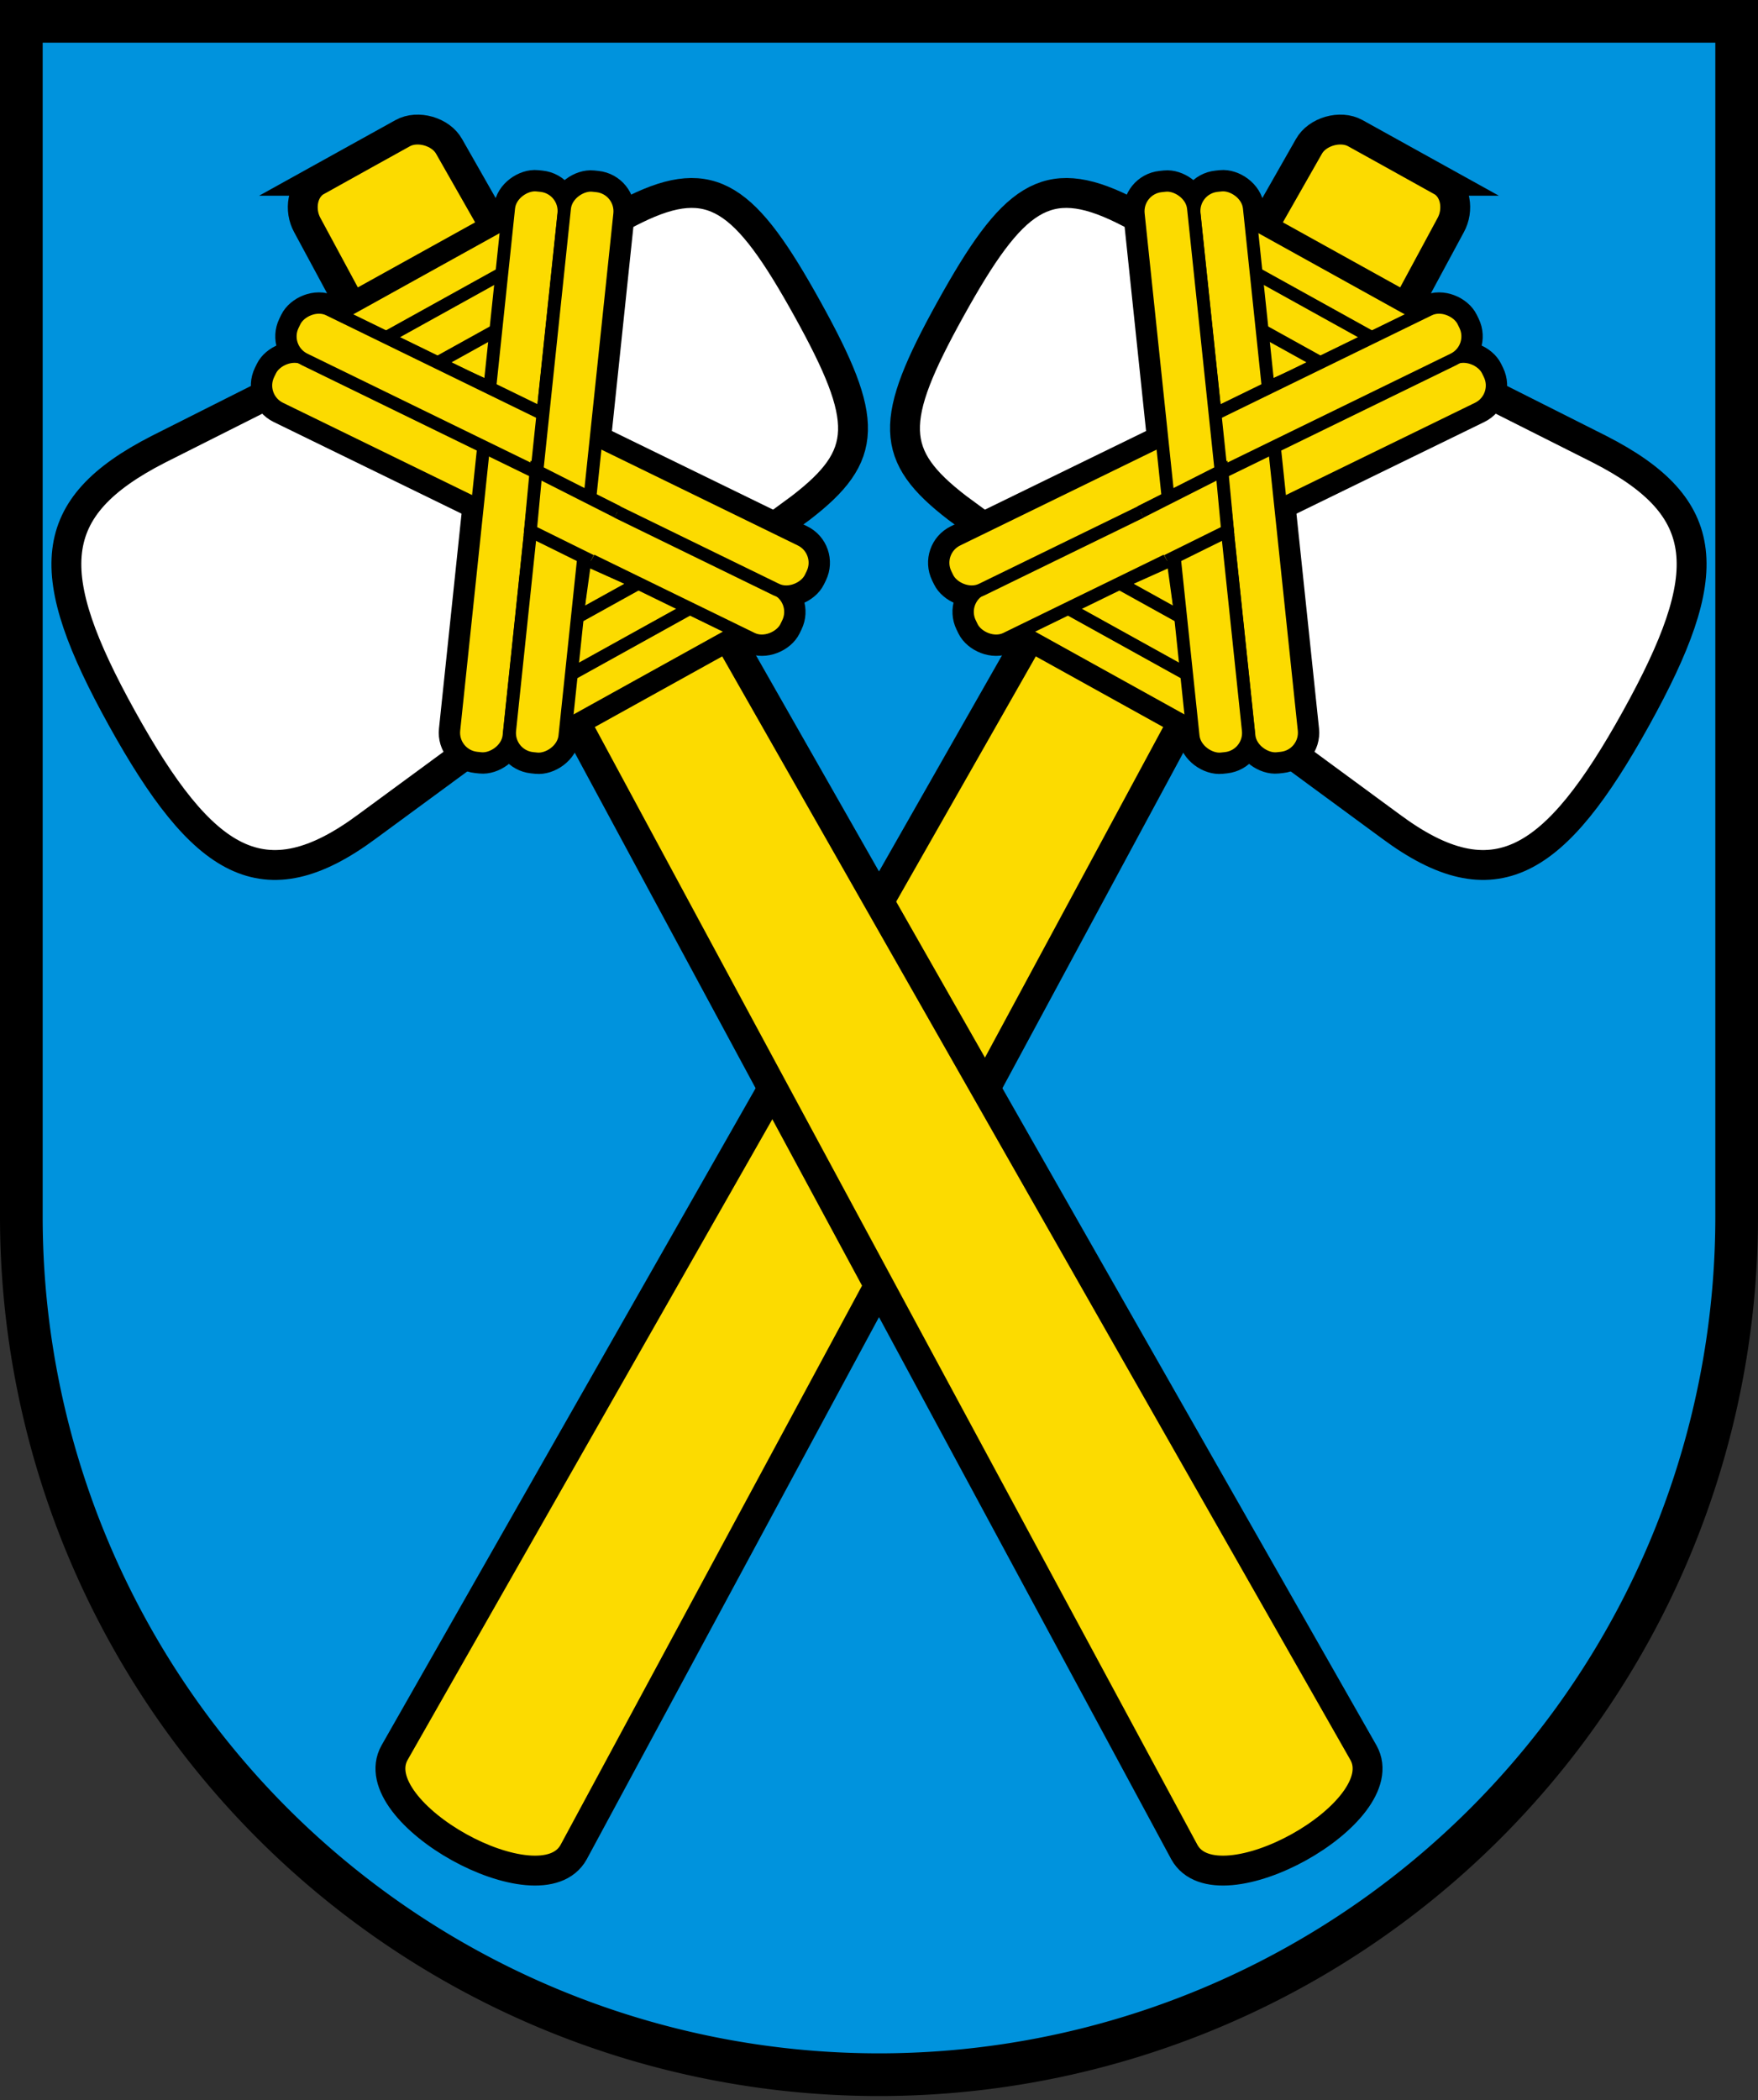 <?xml version="1.0" encoding="UTF-8"?>
<svg xmlns="http://www.w3.org/2000/svg" height="492" width="412" xmlns:xlink="http://www.w3.org/1999/xlink" viewBox="-206 -214 412 492">
<rect x="-206" y="-214" width="412" height="492" fill="#333333" stroke="none"/>
<path stroke="#000" stroke-width="10" d="m-201-209v280a201 201 0 0 0 402 0v-280z" fill="#0093dd"/>
<use xlink:href="#d" transform="scale(-1,1)"/>
<g id="d" stroke="#000" stroke-width="3" fill="#fcdb00" transform="rotate(-29) translate(-20,-16)">
<g stroke-width="7">
<path d="m-12-198h23c4 0 8 4 8 8l5 433c0 16-48 16-48 0l5-433c0-4 3-8 7-8z"/>
<path d="m50-156-125-5c-30-1-38 12-38 51s8 54 38 50l125-16c20-3 24-10 24-40s-4-39-24-40z" fill="#fff"/>
<use xlink:href="#c"/>
</g>
<g id="c">
<path id="e" d="m-22-68h44m-37-11h30m-15-11-24 32h48z"/>
<g transform="matrix(-1 0 0 -1 0 -226)">
<use xlink:href="#e"/><use xlink:href="#o" x="-1" y="-1"/><use id="b" y=".7" xlink:href="#a"/>
</g>
<use id="o" xlink:href="#a" transform="matrix(-1 0 0 1 11.5 -6)"/>
<rect id="a" rx="6" transform="rotate(125)" height="13" width="135" y="52" x="-161"/>
</g>
<path d="m12-96-12-17.7-8 11.7 9 13"/>
</g>
</svg>
